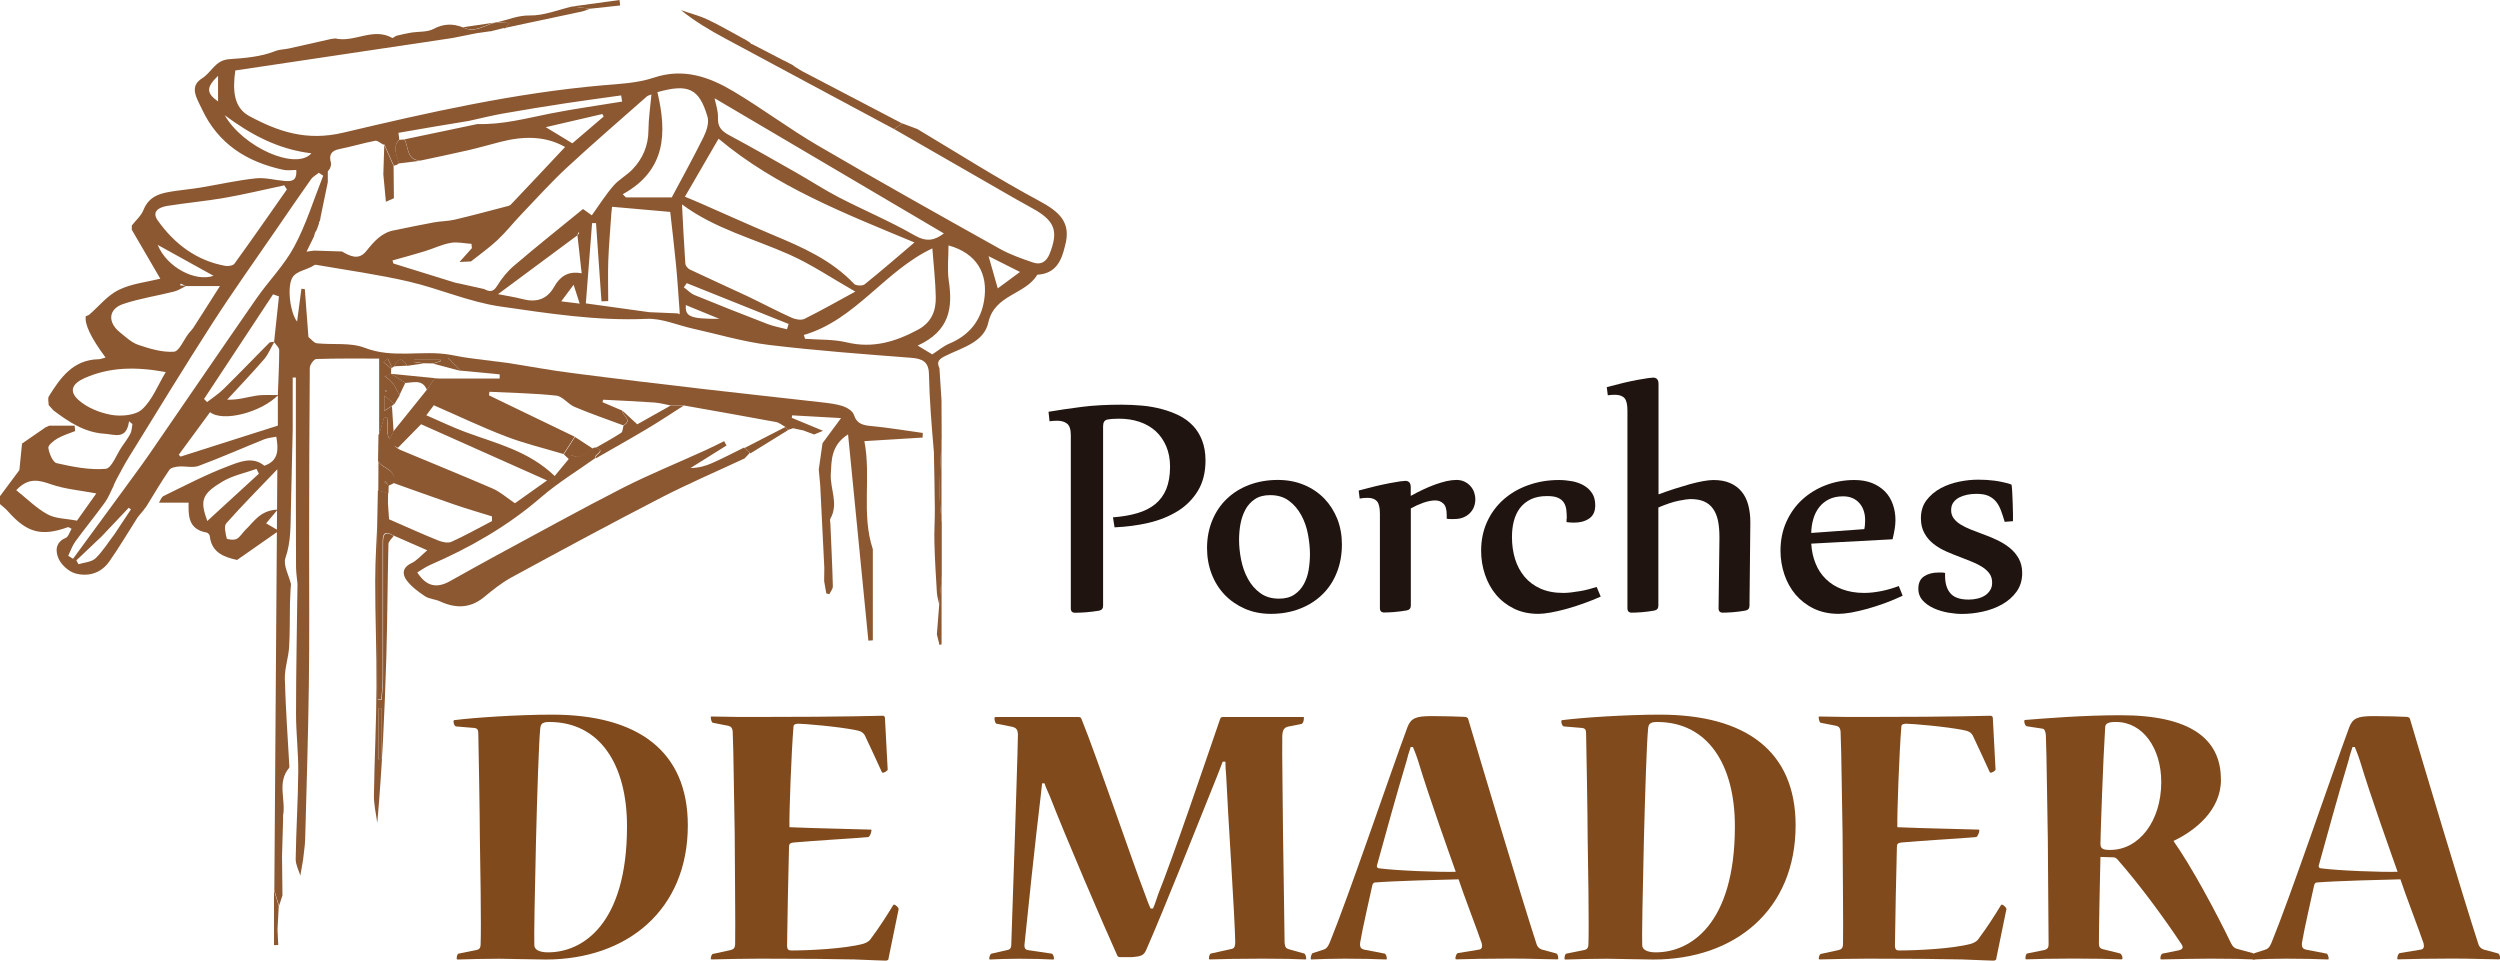 <svg xmlns="http://www.w3.org/2000/svg" id="Capa_2" data-name="Capa 2" viewBox="0 0 292.7 112.47"><defs><style>      .cls-1 {        fill: #1f140f;      }      .cls-2 {        fill: #804a1c;      }      .cls-3 {        fill: #8c5832;      }    </style></defs><g id="Capa_1-2" data-name="Capa 1"><g><g><path class="cls-1" d="M130.29,60.57c1.08-.08,2.04-.24,2.87-.49,.83-.24,1.53-.6,2.1-1.06,.57-.47,1-1.06,1.29-1.77,.29-.72,.44-1.59,.44-2.61,0-.89-.15-1.69-.45-2.39-.3-.7-.71-1.29-1.23-1.77-.53-.48-1.16-.84-1.89-1.09-.74-.25-1.54-.37-2.42-.37-.61,0-1.07,.04-1.38,.11-.31,.07-.47,.33-.47,.78v21.02c0,.32-.16,.51-.49,.57-.23,.04-.48,.08-.76,.11-.28,.03-.55,.06-.81,.08-.26,.02-.51,.03-.73,.04s-.39,.01-.5,.01c-.32,0-.49-.17-.49-.51v-20.27c0-.69-.15-1.14-.45-1.37s-.68-.33-1.15-.33c-.27,0-.57,.02-.89,.06l-.12-1.11c1.19-.2,2.48-.39,3.87-.57,1.39-.18,2.96-.26,4.7-.26,.8,0,1.59,.04,2.39,.11,.8,.07,1.56,.21,2.28,.4s1.4,.44,2.03,.75c.63,.31,1.17,.71,1.63,1.19s.82,1.06,1.08,1.73,.4,1.45,.4,2.34c0,1.4-.3,2.59-.89,3.56-.59,.97-1.38,1.77-2.37,2.38-.99,.61-2.12,1.07-3.4,1.37-1.28,.3-2.61,.47-3.99,.53l-.18-1.15Z"></path><path class="cls-1" d="M148.8,71.87c-1.12,0-2.14-.2-3.05-.6-.91-.4-1.7-.94-2.36-1.63-.66-.69-1.17-1.5-1.53-2.44-.36-.94-.54-1.95-.54-3.03,0-1.19,.21-2.27,.62-3.26,.41-.99,.98-1.83,1.71-2.52,.73-.7,1.6-1.24,2.61-1.62s2.13-.58,3.34-.58c1.12,0,2.14,.19,3.07,.58,.92,.38,1.71,.92,2.37,1.59,.65,.68,1.16,1.47,1.53,2.39,.36,.92,.54,1.91,.54,2.98,0,1.21-.2,2.33-.61,3.33-.4,1.01-.97,1.86-1.71,2.57-.74,.71-1.61,1.26-2.63,1.65-1.02,.39-2.14,.59-3.37,.59Zm.95-1.78c.73,0,1.33-.16,1.8-.48s.84-.73,1.11-1.23c.27-.5,.46-1.06,.56-1.68,.1-.62,.15-1.23,.15-1.82,0-.73-.08-1.5-.23-2.31s-.41-1.56-.78-2.24c-.37-.68-.84-1.25-1.44-1.69-.59-.45-1.33-.67-2.21-.67-.73,0-1.33,.16-1.8,.48-.47,.32-.84,.73-1.11,1.24-.27,.51-.46,1.07-.57,1.68-.11,.61-.16,1.23-.16,1.83,0,.74,.08,1.52,.24,2.33,.16,.81,.42,1.55,.79,2.23,.37,.68,.84,1.23,1.44,1.67,.59,.44,1.33,.66,2.21,.66Z"></path><path class="cls-1" d="M159.08,57.43c.73-.2,1.4-.37,2.02-.52,.62-.14,1.17-.26,1.65-.35s.87-.16,1.17-.2,.5-.06,.6-.06c.43,0,.65,.24,.65,.73v1.03c.46-.26,.93-.5,1.42-.73s.96-.43,1.43-.6c.47-.17,.91-.3,1.34-.4,.43-.09,.8-.14,1.12-.14,.37,0,.69,.06,.96,.19,.28,.13,.51,.3,.71,.52s.34,.46,.44,.73c.09,.27,.14,.55,.14,.83,0,.3-.05,.58-.15,.86-.1,.28-.26,.52-.47,.74-.21,.22-.47,.39-.78,.52-.31,.13-.67,.19-1.09,.19h-.42c-.07,0-.14,0-.22-.01-.08,0-.16-.02-.22-.03v-.45c0-.62-.12-1.06-.38-1.31s-.57-.38-.96-.38-.86,.09-1.37,.26c-.51,.18-1,.4-1.49,.67v11.38c0,.32-.16,.51-.49,.57-.23,.04-.48,.08-.74,.11-.26,.03-.52,.06-.76,.08-.24,.02-.47,.03-.67,.04-.2,0-.36,.01-.47,.01-.32,0-.49-.17-.49-.51v-11.04c0-.72-.11-1.2-.34-1.47-.23-.26-.59-.4-1.07-.4-.15,0-.29,0-.44,.01s-.31,.03-.52,.07l-.12-.97Z"></path><path class="cls-1" d="M183.44,60.73c0-.39-.02-.75-.06-1.07-.04-.32-.14-.6-.3-.84-.16-.24-.4-.42-.7-.55-.3-.13-.72-.19-1.25-.19-.76,0-1.39,.13-1.91,.38-.52,.26-.94,.6-1.27,1.03-.32,.43-.56,.94-.71,1.52-.15,.58-.22,1.2-.22,1.86,0,.92,.12,1.77,.36,2.56s.61,1.48,1.1,2.08c.49,.59,1.12,1.06,1.87,1.4,.76,.34,1.65,.51,2.69,.51,.27,0,.57-.02,.91-.06,.34-.04,.68-.09,1.03-.15,.35-.06,.7-.13,1.03-.22,.34-.09,.65-.18,.93-.27l.47,1.13c-.63,.28-1.3,.55-2,.8-.7,.25-1.38,.47-2.04,.65-.66,.18-1.28,.32-1.84,.42-.57,.1-1.03,.15-1.4,.15-1.08,0-2.04-.2-2.87-.61-.83-.41-1.53-.95-2.1-1.63-.57-.68-1-1.47-1.3-2.36-.3-.89-.45-1.82-.45-2.79,0-1.26,.24-2.39,.71-3.41,.47-1.02,1.12-1.89,1.94-2.61,.82-.72,1.79-1.28,2.9-1.67,1.11-.39,2.29-.59,3.56-.59,.51,0,1.02,.05,1.53,.14,.51,.09,.96,.26,1.37,.49s.73,.53,.98,.91c.25,.38,.37,.85,.37,1.42,0,.72-.24,1.23-.71,1.55-.47,.32-1.06,.48-1.76,.48-.3,0-.59-.02-.89-.06v-.38Z"></path><path class="cls-1" d="M188.14,45.32c1.48-.4,2.71-.69,3.67-.86,.96-.17,1.53-.25,1.72-.25,.43,0,.65,.24,.65,.73v12.94c.62-.23,1.25-.45,1.87-.65,.63-.2,1.23-.38,1.79-.54,.57-.15,1.09-.28,1.56-.36s.87-.13,1.2-.13c.77,0,1.43,.12,1.97,.36,.55,.24,1,.58,1.35,1.01,.35,.43,.61,.96,.77,1.57,.16,.61,.24,1.29,.24,2.04l-.1,9.74c0,.32-.16,.51-.49,.57-.22,.04-.46,.08-.72,.11-.26,.03-.52,.06-.77,.08-.25,.02-.48,.03-.69,.04-.21,0-.36,.01-.46,.01-.32,0-.49-.17-.49-.51l.1-8.06v-.3c0-.73-.06-1.37-.17-1.91-.12-.55-.31-1.01-.58-1.39-.27-.38-.62-.66-1.05-.85-.43-.19-.97-.28-1.62-.28-.24,0-.7,.07-1.37,.2-.67,.14-1.46,.4-2.36,.79v11.5c0,.32-.16,.51-.49,.57-.22,.04-.46,.08-.72,.11-.26,.03-.52,.06-.77,.08-.25,.02-.48,.03-.69,.04-.21,0-.36,.01-.46,.01-.32,0-.49-.17-.49-.51v-23.13c0-.72-.11-1.21-.34-1.47-.23-.26-.61-.4-1.13-.4-.26,0-.53,.02-.83,.06l-.12-.97Z"></path><path class="cls-1" d="M222.77,69.74c-.65,.31-1.33,.6-2.04,.86-.72,.26-1.41,.49-2.1,.68-.68,.19-1.32,.33-1.9,.44-.59,.1-1.08,.15-1.47,.15-1.09,0-2.06-.21-2.91-.62-.84-.41-1.55-.96-2.13-1.64-.57-.68-1.01-1.47-1.31-2.36-.3-.89-.45-1.82-.45-2.77,0-1.24,.23-2.37,.69-3.39,.46-1.02,1.08-1.89,1.87-2.61,.79-.72,1.71-1.28,2.76-1.68,1.05-.4,2.17-.6,3.34-.6,.77,0,1.45,.12,2.05,.35,.59,.24,1.09,.56,1.5,.97,.41,.41,.72,.91,.93,1.49s.32,1.21,.32,1.9c0,.59-.12,1.34-.34,2.23l-9.52,.51c.05,.85,.22,1.63,.51,2.33,.28,.7,.68,1.31,1.21,1.82,.52,.51,1.15,.91,1.9,1.19s1.61,.43,2.58,.43c.65,0,1.34-.08,2.08-.23,.74-.16,1.39-.35,1.97-.58l.45,1.13Zm-4.5-7.78c.04-.19,.07-.37,.08-.55,.01-.18,.02-.36,.02-.55,0-.38-.06-.74-.17-1.07-.11-.34-.28-.63-.5-.88-.22-.25-.49-.45-.81-.59-.32-.14-.69-.21-1.09-.21-.65,0-1.21,.12-1.67,.35s-.85,.55-1.15,.94c-.3,.39-.53,.85-.68,1.37-.15,.52-.23,1.06-.24,1.63l6.22-.45Z"></path><path class="cls-1" d="M234.72,61.12c-.15-.5-.3-.95-.45-1.36-.15-.4-.34-.75-.58-1.04-.24-.29-.54-.51-.9-.67s-.83-.23-1.4-.23c-.35,0-.7,.03-1.05,.1-.35,.07-.67,.18-.95,.32-.28,.15-.51,.34-.69,.59-.18,.24-.26,.55-.26,.91s.1,.68,.3,.95c.2,.27,.47,.51,.81,.72,.34,.21,.73,.4,1.17,.58s.9,.35,1.38,.53c.57,.2,1.13,.43,1.68,.69s1.05,.56,1.49,.91c.44,.35,.8,.77,1.07,1.25s.42,1.05,.42,1.71c0,.85-.22,1.58-.66,2.19s-1,1.1-1.69,1.49-1.45,.67-2.28,.85c-.83,.18-1.64,.27-2.42,.27-.47,0-1.01-.05-1.6-.15-.59-.1-1.15-.27-1.67-.5s-.96-.53-1.31-.91c-.35-.38-.53-.84-.53-1.4,0-.66,.22-1.14,.67-1.44,.45-.3,1.01-.45,1.7-.45,.15,0,.28,0,.38,0,.11,0,.24,.02,.38,.05v.34c0,.89,.21,1.58,.64,2.06,.42,.48,1.13,.72,2.12,.72,.36,0,.71-.04,1.04-.12,.33-.08,.62-.2,.87-.36s.45-.37,.61-.62c.16-.25,.23-.54,.23-.88,0-.42-.1-.77-.31-1.06-.21-.29-.49-.55-.83-.77-.34-.22-.74-.42-1.18-.6s-.9-.36-1.38-.55c-.55-.2-1.11-.43-1.66-.67-.55-.24-1.05-.54-1.49-.88-.44-.34-.8-.76-1.07-1.25-.28-.49-.42-1.07-.42-1.76,0-.84,.22-1.54,.66-2.12,.44-.57,.99-1.04,1.66-1.4,.67-.36,1.39-.61,2.18-.77,.78-.16,1.52-.23,2.21-.23s1.3,.04,1.92,.12c.62,.08,1.24,.22,1.84,.4,.11,.03,.16,.08,.16,.16,.03,.23,.05,.54,.07,.94,.02,.4,.04,.81,.05,1.23,.01,.42,.02,.81,.03,1.19,0,.37,0,.64,0,.82l-.99,.08Z"></path></g><g><path class="cls-2" d="M53.38,85.04c-.14,0-.28-.32-.28-.55,0-.09,0-.18,.14-.18,2.11-.28,7.4-.64,11.39-.64,10.06,0,15.9,4.27,15.9,12.96,0,9.92-7.12,15.71-16.63,15.71-1.38,0-4.36-.09-5.42-.09-1.79,0-3.68,.05-4.87,.09-.14,0-.14-.05-.14-.14,0-.23,.09-.55,.23-.55l2.02-.41c.32-.05,.55-.18,.55-.69,.09-1.79-.05-10.66-.09-12.59,0-2.02-.14-10.61-.18-12.04,0-.46-.09-.64-.46-.69l-2.16-.18Zm10.8,26.46c4,0,9.23-3.26,9.23-14.75,0-7.3-3.22-12.22-9.1-12.22-.83,0-1.01,.23-1.06,.78-.32,3.12-.78,23.98-.69,25.36,0,.51,.6,.83,1.56,.83h.05Z"></path><path class="cls-2" d="M104.05,112.24c-.05,.14-.14,.23-.37,.23-.32,0-1.38-.05-3.68-.14-2.3-.05-5.79-.09-11.03-.09-1.79,0-4.09,.05-5.61,.09-.14,0-.14-.05-.14-.09,0-.18,.09-.51,.23-.55l2.11-.46c.32-.09,.51-.23,.51-.74,.05-1.38-.05-10.71-.05-12.77-.05-1.79-.14-10.38-.23-11.9,0-.55-.18-.74-.46-.83l-1.88-.37c-.09,0-.23-.32-.23-.64,0-.05,0-.09,.09-.09,1.1,0,2.16,.05,3.12,.05h2.57c10.25,0,13.78-.14,14.33-.14,.18,0,.28,.09,.28,.28l.32,6.02c0,.14-.41,.37-.55,.37-.05,0-.09,0-.14-.09-.64-1.42-1.29-2.8-1.98-4.27-.23-.41-.6-.55-1.15-.64-2.02-.41-6.02-.74-6.71-.74-.46,.05-.51,.18-.51,.5-.23,2.8-.51,10.11-.46,11.62,3.17,.14,8.32,.23,9.51,.28,.09,0,.09,.05,.09,.09,0,.28-.23,.78-.37,.78-1.79,.18-6.34,.41-8.73,.64-.41,.05-.55,.14-.55,.51-.05,1.52-.23,10.25-.23,11.53,0,.51,.18,.6,.51,.6,1.98,0,6.16-.18,8.41-.78,.46-.14,.78-.37,.96-.69,.92-1.24,1.75-2.53,2.53-3.81,.05-.09,.09-.09,.14-.09,.18,.05,.55,.37,.51,.55l-1.19,5.79Z"></path><path class="cls-2" d="M152.57,83.93c.09,0,.09,.05,.09,.14,0,.28-.09,.64-.28,.69l-1.61,.32c-.5,.14-.6,.51-.64,1.01-.05,1.38,.09,10.15,.09,11.9,.05,2.16,.14,10.2,.18,12.41,.05,.51,.18,.64,.51,.74l1.79,.5c.14,.05,.23,.41,.23,.6,0,.05,0,.09-.09,.09-.92-.05-2.71-.09-5.1-.09-2.62,0-5.1,.05-6.06,.09-.14,0-.14-.05-.14-.14,0-.18,.09-.51,.23-.55l2.48-.55c.32-.09,.37-.41,.37-.83-.05-2.99-.87-15.07-1.06-19.43-.05-.5-.09-1.1-.09-1.65h-.32c-.23,.6-.46,1.2-.6,1.56-2.25,5.61-6.39,16.03-8.36,20.49-.28,.6-.51,.74-1.65,.83h-1.38c-.18,0-.32-.05-.37-.23-1.88-4.18-5.88-13.51-7.86-18.56-.14-.37-.51-1.1-.64-1.56h-.28c-.05,.51-.14,1.19-.18,1.61-.55,4.5-1.65,14.84-1.88,17.23-.05,.46,.09,.64,.41,.69l2.76,.41c.14,0,.28,.32,.28,.6,0,.05,0,.09-.14,.09-.87-.05-2.34-.09-3.95-.09-1.47,0-2.62,.05-3.4,.09-.09,0-.09-.05-.09-.14,0-.18,.14-.55,.28-.55l1.79-.41c.32-.05,.51-.18,.51-.69,.05-2.16,.37-10.29,.41-12.17,.05-1.75,.37-11.26,.37-12.45-.05-.46-.14-.69-.64-.83l-1.88-.37c-.14-.05-.23-.41-.23-.64,0-.09,.05-.14,.18-.14h9.69c.18,0,.28,.09,.32,.23,1.79,4.41,5.88,16.49,7.49,20.67,.14,.37,.32,.92,.6,1.52h.28c.28-.6,.46-1.29,.6-1.65,1.75-4.36,5.33-14.93,7.26-20.54,.05-.14,.14-.23,.28-.23h9.46Z"></path><path class="cls-2" d="M167.64,83.84c1.61,0,2.85,.05,3.86,.09,.14,0,.32,.09,.37,.18,1.47,4.96,6.2,20.81,8.04,26.46,.09,.28,.32,.51,.6,.6l1.7,.46c.14,.05,.23,.28,.23,.6,0,.05-.05,.09-.14,.09-.96,0-3.17-.09-5.47-.09-2.57,0-5.05,.05-6.29,.09-.14,0-.14-.05-.14-.09,0-.28,.14-.6,.28-.64l2.48-.41c.37-.05,.41-.37,.32-.74-.51-1.52-2.21-5.93-2.71-7.49-2.07,.05-7.4,.18-9.79,.37-.14,0-.28,.14-.32,.37-.28,1.33-1.15,5.05-1.42,6.71-.05,.55,.14,.69,.46,.78l2.39,.46c.14,0,.28,.32,.28,.6,0,.09-.05,.09-.14,.09-1.15-.05-2.99-.09-4.82-.09-1.56,0-2.94,.05-3.86,.09-.09,0-.09-.05-.09-.14,0-.14,.09-.55,.23-.6l1.15-.37c.37-.09,.6-.28,.83-.83,2.25-5.51,7.03-19.62,9.1-25.22,.41-1.1,1.01-1.33,2.85-1.33h.05Zm-2.48,3.63c-.23,.69-.37,1.15-.46,1.56-1.15,3.81-2.62,9.14-3.49,12.31-.05,.18,.09,.32,.23,.32,2.11,.28,7.03,.46,9,.41-.78-2.21-3.17-8.87-4.41-13-.14-.41-.32-.96-.6-1.61h-.28Z"></path><path class="cls-2" d="M183.08,85.04c-.14,0-.28-.32-.28-.55,0-.09,0-.18,.14-.18,2.11-.28,7.4-.64,11.39-.64,10.06,0,15.9,4.27,15.9,12.96,0,9.92-7.12,15.71-16.63,15.71-1.38,0-4.36-.09-5.42-.09-1.79,0-3.67,.05-4.87,.09-.14,0-.14-.05-.14-.14,0-.23,.09-.55,.23-.55l2.02-.41c.32-.05,.55-.18,.55-.69,.09-1.79-.05-10.66-.09-12.59,0-2.02-.14-10.61-.18-12.04,0-.46-.09-.64-.46-.69l-2.16-.18Zm10.8,26.46c4,0,9.24-3.26,9.24-14.75,0-7.3-3.22-12.22-9.1-12.22-.83,0-1.01,.23-1.06,.78-.32,3.12-.78,23.98-.69,25.36,0,.51,.6,.83,1.56,.83h.05Z"></path><path class="cls-2" d="M233.75,112.24c-.05,.14-.14,.23-.37,.23-.32,0-1.38-.05-3.67-.14-2.3-.05-5.79-.09-11.03-.09-1.79,0-4.09,.05-5.6,.09-.14,0-.14-.05-.14-.09,0-.18,.09-.51,.23-.55l2.11-.46c.32-.09,.5-.23,.5-.74,.05-1.38-.05-10.71-.05-12.77-.05-1.79-.14-10.38-.23-11.9,0-.55-.18-.74-.46-.83l-1.88-.37c-.09,0-.23-.32-.23-.64,0-.05,0-.09,.09-.09,1.1,0,2.16,.05,3.12,.05h2.57c10.25,0,13.78-.14,14.33-.14,.18,0,.28,.09,.28,.28l.32,6.02c0,.14-.41,.37-.55,.37-.05,0-.09,0-.14-.09-.64-1.42-1.29-2.8-1.98-4.27-.23-.41-.6-.55-1.15-.64-2.02-.41-6.02-.74-6.71-.74-.46,.05-.51,.18-.51,.5-.23,2.8-.5,10.11-.46,11.62,3.17,.14,8.32,.23,9.51,.28,.09,0,.09,.05,.09,.09,0,.28-.23,.78-.37,.78-1.79,.18-6.34,.41-8.73,.64-.41,.05-.55,.14-.55,.51-.05,1.52-.23,10.25-.23,11.53,0,.51,.18,.6,.5,.6,1.98,0,6.16-.18,8.41-.78,.46-.14,.78-.37,.96-.69,.92-1.24,1.75-2.53,2.53-3.81,.05-.09,.09-.09,.14-.09,.18,.05,.55,.37,.51,.55l-1.19,5.79Z"></path><path class="cls-2" d="M260.03,91.29c0,3.58-3.03,5.97-5.56,7.17,2.11,2.99,4.92,8.22,6.75,11.99,.18,.37,.37,.55,.69,.64l1.84,.5c.23,.09,.32,.37,.32,.6,0,.09,0,.14-.14,.14-1.19-.05-2.57-.09-5.15-.09-1.75,0-3.63,.05-5.7,.09-.14,0-.14-.05-.14-.14,0-.23,.09-.51,.28-.55l1.84-.37c.41-.09,.64-.28,.37-.69-2.11-3.17-4.87-6.94-7.53-9.97-.14-.14-.28-.23-.46-.23-.23,0-1.15-.05-1.52-.05-.05,1.93-.18,8.27-.18,10.11,0,.46,.14,.6,.46,.69l2.02,.5c.14,.05,.28,.32,.28,.55,0,.09-.05,.14-.14,.14-1.29-.05-3.31-.09-5.61-.09s-4.5,.05-5.47,.09c-.14,0-.14-.05-.14-.14,0-.28,.09-.55,.23-.55l2.02-.41c.32-.09,.46-.28,.46-.64,0-1.79-.09-10.06-.09-12.27-.05-1.84-.14-10.52-.23-12.22-.05-.5-.14-.73-.41-.78l-1.84-.28c-.14-.05-.28-.32-.28-.6,0-.05,0-.14,.14-.14,2.3-.18,6.71-.55,11.16-.55,8.13,0,11.72,2.76,11.72,7.49v.05Zm-12.96,8.22c3.35,0,5.97-3.35,5.97-7.95,0-3.95-2.16-7.03-5.28-7.03-.92,0-1.29,.14-1.29,.69-.23,3.49-.55,12.73-.55,13.55,0,.55,.23,.74,1.1,.74h.05Z"></path><path class="cls-2" d="M277.91,83.84c1.61,0,2.85,.05,3.86,.09,.14,0,.32,.09,.37,.18,1.47,4.96,6.2,20.81,8.04,26.46,.09,.28,.32,.51,.6,.6l1.7,.46c.14,.05,.23,.28,.23,.6,0,.05-.05,.09-.14,.09-.96,0-3.17-.09-5.47-.09-2.57,0-5.05,.05-6.29,.09-.14,0-.14-.05-.14-.09,0-.28,.14-.6,.28-.64l2.48-.41c.37-.05,.41-.37,.32-.74-.51-1.52-2.21-5.93-2.71-7.49-2.07,.05-7.4,.18-9.79,.37-.14,0-.28,.14-.32,.37-.28,1.33-1.15,5.05-1.42,6.71-.05,.55,.14,.69,.46,.78l2.39,.46c.14,0,.28,.32,.28,.6,0,.09-.05,.09-.14,.09-1.15-.05-2.99-.09-4.82-.09-1.56,0-2.94,.05-3.86,.09-.09,0-.09-.05-.09-.14,0-.14,.09-.55,.23-.6l1.15-.37c.37-.09,.6-.28,.83-.83,2.25-5.51,7.03-19.62,9.1-25.22,.41-1.1,1.01-1.33,2.85-1.33h.05Zm-2.48,3.63c-.23,.69-.37,1.15-.46,1.56-1.15,3.81-2.62,9.14-3.49,12.31-.05,.18,.09,.32,.23,.32,2.11,.28,7.03,.46,9,.41-.78-2.21-3.17-8.87-4.41-13-.14-.41-.32-.96-.6-1.61h-.28Z"></path></g><g><path class="cls-3" d="M27.71,65.55c-1.57-.35-2.95-.9-3.15-2.8-.02-.15-.23-.38-.37-.4-2.24-.39-2.12-2.12-2.11-3.5-1.2,0-2.33,0-3.47,0,.18-.27,.29-.66,.54-.78,2.48-1.2,4.94-2.5,7.51-3.47,1.34-.51,2.91-1.22,4.29-.07,1.71-.6,1.65-1.91,1.4-3.4-.48,.1-.99,.13-1.43,.31-2.56,1.03-5.09,2.15-7.67,3.11-.69,.25-1.55,.01-2.32,.07-.38,.03-.92,.13-1.1,.39-.96,1.4-1.82,2.87-2.71,4.31h0c-.09,.11-.18,.22-.27,.34v.02c-.25,.29-.49,.58-.73,.88-1.11,1.73-2.15,3.51-3.33,5.19-.96,1.36-2.46,1.81-3.99,1.38-.76-.22-1.59-.97-1.93-1.7-.38-.83-.44-1.92,.82-2.45,.32-.13,.46-.69,.69-1.07-.25-.12-.36-.22-.43-.19-3.07,1.11-4.77,.67-6.97-1.8C.69,59.57,.33,59.31,0,59.02c0-.31,0-.62,0-.93,.84-1.13,1.69-2.27,2.27-3.05,.12-1.22,.21-2.17,.31-3.11l-.07-.05,.06,.06c.92-.63,1.83-1.26,2.75-1.9,.13-.06,.26-.12,.39-.18l.06-.02h2.97c.02,.21,.04,.42,.06,.63-.7,.28-1.43,.49-2.08,.87-.45,.26-1.11,.8-1.06,1.11,.1,.65,.52,1.67,.98,1.78,1.88,.42,3.84,.82,5.73,.66,.7-.06,1.27-1.67,1.89-2.58,.35-.51,.73-1.01,1.01-1.55,.17-.33,.16-.74,.23-1.11-.13-.11-.26-.22-.39-.33-.31,2.22-1.66,1.54-2.9,1.46-2.35-.16-4.16-1.39-5.94-2.72-.19-.21-.37-.41-.56-.62l-.1,.05,.09-.05c0-.35-.13-.78,.02-1.04,1.36-2.19,2.84-4.27,5.8-4.34,.26,0,.52-.12,.84-.2q-2.59-3.48-2.31-4.87v.03c.12-.06,.29-.09,.4-.18,1.14-.99,2.14-2.26,3.45-2.9,1.51-.74,3.3-.92,4.87-1.31-1.06-1.82-2.2-3.77-3.34-5.73,0-.17,0-.33,0-.5,.47-.6,1.1-1.14,1.37-1.82,.7-1.77,2.21-2,3.76-2.23,.97-.14,1.94-.23,2.91-.39,2.16-.36,4.31-.85,6.48-1.08,1.11-.12,2.27,.22,3.41,.31,1.07,.09,1.39-.24,1.33-1.29-.51,0-1.04,.09-1.53-.02-4.25-.92-7.62-3.02-9.52-7.11-.58-1.24-1.55-2.63,.02-3.6,1.1-.68,1.52-2.12,3.16-2.24,1.81-.13,3.67-.26,5.41-.95,.5-.2,1.08-.19,1.62-.31,1.64-.36,3.28-.74,4.92-1.11,.16-.02,.32-.04,.49-.06,2.22,.52,4.42-1.33,6.66-.06,.09,.05,.33-.21,.52-.26,.56-.14,1.12-.26,1.69-.36,.88-.14,1.88-.04,2.62-.43,1.19-.63,2.28-.65,3.46-.18,1.38,.71,2.51-.25,3.74-.55l.12-.06,.14,.02c.45,.03,.91,.06,1.44,.09-.2,.26-.32,.4-.44,.55-.08,.06-.16,.08-.26,.03-.52,.13-1.04,.26-1.56,.39v-.02c-.53,.08-1.07,.15-1.61,.23h0c-.93,.19-1.87,.38-2.8,.56-8.52,1.27-17.04,2.55-25.43,3.8-.33,2.34-.19,4.35,1.64,5.34,3.4,1.83,6.72,2.96,11.01,1.94,10-2.37,20.06-4.64,30.35-5.54,2.01-.17,4.09-.26,5.97-.89,3.51-1.18,6.51-.1,9.38,1.61,3.35,2,6.49,4.36,9.86,6.33,7.07,4.13,14.21,8.13,21.35,12.12,1.21,.67,2.55,1.13,3.86,1.58,.92,.31,1.56-.11,1.93-1.05,1-2.54,.64-3.72-1.65-5.09-.76-.45-1.55-.85-2.31-1.29-4.76-2.73-9.51-5.47-14.26-8.2l.97-.66c.48,.18,.96,.36,1.44,.54,.1,.04,.2,.07,.3,.11,4.74,2.83,9.41,5.8,14.26,8.41,2.3,1.24,3.83,2.47,3.04,5.28-.41,1.77-1.1,3.26-3.24,3.37-1.4,2.36-5.01,2.3-5.74,5.61-.51,2.3-3.04,2.92-4.96,3.87-.71,.35-1.17,.63-.76,1.47,.08,1.25,.16,2.5,.24,3.75,0,1.45,.01,2.91,.02,4.36-.09,2.1-.22,4.2-.24,6.31-.01,1.22,.16,2.44,.25,3.66,0,2.07,0,4.14,0,6.22-.09,1.15-.18,2.29-.28,3.44-.1-.49-.26-.97-.29-1.46-.12-1.95-.24-3.9-.29-5.85-.04-1.34,.06-2.68,.05-4.02-.02-2.2-.07-4.39-.11-6.59-.13-1.55-.27-3.1-.37-4.65-.1-1.5-.18-3-.21-4.5-.03-1.4-.74-1.79-2.07-1.89-5.57-.43-11.14-.84-16.68-1.51-3.02-.37-5.97-1.26-8.95-1.92-1.78-.4-3.58-1.21-5.34-1.13-5.79,.26-11.48-.63-17.15-1.45-3.62-.52-7.09-2.07-10.68-2.91-3.59-.83-7.26-1.34-10.9-1.97-.16-.03-.36,.16-.55,.25-.71,.35-1.64,.53-2.1,1.09-.8,.98-.4,4.23,.44,5.31,.17-1.28,.34-2.57,.51-3.85,.13,.02,.27,.04,.4,.06,.14,1.87,.28,3.73,.42,5.6,.33,.25,.64,.69,.99,.73,1.88,.2,3.93-.12,5.61,.53,3.32,1.29,6.69,.24,9.98,.81,.7,.12,1.41,.26,2.11,.39h-2.34c.62,.64,1.04,1.07,1.45,1.5l-3.2-.85c.29-.09,.58-.18,.87-.27-.02-.07-.03-.15-.05-.22h-3.04c0,.1-.01,.2-.02,.3,.37,.06,.74,.11,1.12,.17-.64,.09-1.27,.19-1.91,.28-.55-.89-1.06-1.02-1.51,.08h0c-.12-.03-.24-.06-.36-.08-.14-.29-.27-.57-.41-.86-.16,.15-.33,.3-.49,.45,.3,.24,.59,.48,.89,.72,0,.22-.01,.43-.02,.65-.25,.08-.5,.16-.75,.24,.16,.13,.33,.25,.49,.38,.2,.2,.4,.4,.59,.6,.23,.43,.45,.86,.68,1.28-.21,.34-.41,.68-.62,1.02-.35-.3-.69-.6-1.17-1v1.8c.4-.26,.64-.41,.89-.57,.06,.99,.13,1.99,.19,2.98-.16,.31-.31,.61-.47,.92-.25-.49-.26-.87-.25-1.26,.01-.41,.05-.83,.07-1.24-.15-.03-.3-.05-.44-.08-.2,.68-.4,1.36-.6,2.04v-8.92c-2.39,0-4.87-.03-7.36,.05-.27,0-.75,.67-.76,1.04-.06,6.82-.07,13.63-.08,20.45,0,5.58,.05,11.16-.03,16.73-.08,6-.27,11.99-.43,17.98-.02,.82-.17,1.64-.25,2.46-.11,.63-.22,1.27-.33,1.9l.03-.03c-.2-.66-.57-1.32-.56-1.98,.05-3.4,.27-6.81,.3-10.21,.02-2.27-.26-4.53-.26-6.8,0-5.07,.11-10.13,.17-15.2-.06-.66-.16-1.33-.17-1.99-.02-5.36-.02-10.73-.02-16.09,0-2.03,0-4.06,0-6.09-.12,0-.25,0-.37,0v6.11c-.07,3.07-.13,6.14-.21,9.21-.05,1.95,.03,3.87-.64,5.8-.29,.84,.4,2.03,.65,3.06-.02,.21-.03,.43-.05,.64-.02,.53-.05,1.05-.07,1.58-.03,1.72,0,3.45-.1,5.17-.08,1.24-.53,2.48-.5,3.71,.09,3.43,.34,6.85,.53,10.28,0,.05-.01,.11-.04,.15-1.43,1.71-.35,3.74-.7,5.59,0,.2,0,.4,0,.6-.04,1.37-.08,2.75-.12,4.12,.02,1.54,.04,3.08,.05,4.61-.13,.41-.27,.82-.4,1.23-.18-.61-.37-1.23-.55-1.84,.12-16.37,.23-32.74,.35-49.28-2.15,2.25-4.13,4.24-5.98,6.33-.29,.33-.08,1.19,.06,1.77,.03,.12,.85,.22,1.16,.05,.42-.22,.68-.73,1.04-1.07,.98-.92,1.69-2.28,3.76-2.36-.61,.73-.95,1.13-1.35,1.61,.38,.22,.72,.42,1.49,.87-1.92,1.34-3.41,2.39-4.91,3.43Zm10.91-45.81c-.08,.11-.16,.22-.24,.33,0,.42,0,.83,0,1.25-.29,1.4-.58,2.81-.87,4.21l.02,.03c-.05,.14-.1,.29-.14,.43l-.07,.06,.04,.08-.28,.78h0c-.06,.1-.12,.2-.18,.3-.05,.17-.11,.34-.16,.52-.26,.53-.52,1.05-.85,1.73,.41-.05,.65-.09,.89-.12,1.08,.03,2.16,.07,3.25,.1,.96,.55,1.96,1.07,2.85-.04,.91-1.13,1.81-2.2,3.34-2.45,1.52-.31,3.03-.63,4.56-.91,.81-.15,1.64-.14,2.44-.32,1.99-.47,3.97-1,5.95-1.52,.22-.06,.5-.1,.64-.25,2.12-2.23,4.23-4.48,6.35-6.74-2.35-1.34-4.95-1.28-7.61-.59-1.25,.32-2.48,.68-3.74,.97-1.86,.43-3.72,.81-5.59,1.21-1.63-.08-1.36-1.57-1.85-2.49,2.85-.6,5.69-1.19,8.54-1.79,2.9,.09,5.67-.66,8.48-1.22,2.8-.56,5.63-.94,8.45-1.41-.04-.24-.08-.48-.12-.72-2.14,.3-4.29,.59-6.43,.91-2.49,.38-4.97,.78-7.45,1.22-1.33,.24-2.65,.57-3.97,.86-2.74,.45-5.48,.9-8.22,1.39-.01,0,.06,.51,.1,.78-.85,.92-.28,1.84,0,2.76h0c-.09,.07-.18,.13-.28,.2-.12,.04-.24,.08-.36,.12-.37-.83-.73-1.66-1.1-2.49h-.14c-.32-.15-.67-.49-.94-.44-1.41,.27-2.78,.69-4.19,.97-1.01,.2-1.26,.74-.98,1.65,0,.11-.01,.21-.02,.32-.05,.09-.08,.19-.1,.29h.01Zm15.18,13.46c.96,.21,1.92,.43,2.88,.64,.61,.32,1.05,.39,1.51-.35,.53-.87,1.2-1.71,1.98-2.37,2.62-2.24,5.32-4.39,8.09-6.65,.31,.22,.83,.59,1.03,.74,.89-1.24,1.63-2.43,2.54-3.47,.63-.73,1.55-1.21,2.22-1.91,1.21-1.27,1.86-2.78,1.87-4.59,.01-1.36,.22-2.72,.35-4.18-.32,.12-.43,.14-.5,.2-3.15,2.78-6.34,5.53-9.42,8.38-1.85,1.72-3.55,3.61-5.3,5.44-.95,.99-1.8,2.08-2.8,3.02-.97,.91-2.07,1.68-3.11,2.51-.38,.02-.76,.03-1.34,.06,.59-.66,1.02-1.14,1.45-1.62-.02-.17-.03-.33-.05-.5-.82-.05-1.67-.26-2.46-.11-1.05,.19-2.03,.68-3.06,.99-1.23,.38-2.48,.71-3.73,1.06,.04,.12,.07,.24,.11,.36,2.41,.75,4.82,1.5,7.22,2.24,.17,.04,.35,.07,.52,.11ZM11.9,62.8c-.99,.94-1.97,1.87-2.96,2.81,.08,.15,.17,.3,.25,.45,.68-.22,1.53-.25,1.99-.69,.87-.84,1.52-1.91,2.26-2.88,.63-.95,1.26-1.9,1.89-2.85-.09-.06-.17-.13-.26-.19-1.06,1.12-2.11,2.23-3.17,3.35Zm1.44-6h0c-.35,.68-.62,1.42-1.06,2.03-1.12,1.55-2.34,3.03-3.46,4.57-.36,.5-.56,1.11-.83,1.67,.19,.12,.37,.23,.56,.35,1.94-2.65,3.88-5.29,5.82-7.94,1.03-1.43,2.1-2.84,3.1-4.29,4.18-6.07,8.33-12.16,12.53-18.21,1.44-2.08,3.28-3.92,4.46-6.13,1.4-2.61,2.28-5.51,3.38-8.28-.17-.11-.34-.23-.51-.34-.31,.25-.69,.44-.91,.75-1.37,1.94-2.71,3.89-4.05,5.85-2.51,3.66-5.1,7.28-7.5,11.01-3.36,5.22-6.59,10.53-9.85,15.8-.51,.82-.94,1.69-1.41,2.54-.1,.2-.19,.4-.29,.6Zm18.78-16.79c-.4,.69-.7,1.47-1.21,2.06-1.39,1.61-2.87,3.15-4.31,4.72,1.23,.06,2.28-.29,3.36-.46,.85-.14,1.74-.06,2.61-.08-1.93,2-6.43,3.21-7.98,2.01-1.22,1.66-2.44,3.32-3.66,4.98l.21,.22c3.74-1.19,7.47-2.38,11.39-3.63,0-1.03,0-2.3,0-3.57,.06-1.75,.16-3.51,.16-5.26,0-.32-.39-.63-.6-.95l.57-5.35c-.23-.08-.46-.16-.69-.24-2.69,4.08-5.39,8.17-8.08,12.25,.12,.12,.24,.24,.36,.36,.65-.51,1.36-.96,1.94-1.54,1.8-1.77,3.55-3.6,5.33-5.39,.12-.12,.39-.08,.59-.12Zm35.48-12.46c-3.01,2.23-6.02,4.46-9.29,6.89,1.12,.22,1.97,.34,2.79,.56,1.63,.43,2.91,.13,3.8-1.45,.63-1.12,1.57-1.87,3.2-1.55-.18-1.61-.34-3.02-.49-4.43,.07-.1,.14-.19,.2-.29,0,0-.06-.06-.1-.09-.04,.12-.08,.25-.11,.37Zm-45.8,5.94c-.21-.09-.43-.19-.64-.28-.03,.07-.05,.14-.08,.2,.25,.02,.5,.04,.74,.05-.47,.23-.92,.54-1.42,.67-2,.51-4.06,.81-6,1.47-1.72,.59-1.82,2.13-.37,3.3,.68,.55,1.37,1.21,2.17,1.48,1.34,.45,2.79,.89,4.16,.8,.61-.04,1.14-1.38,1.71-2.12,.19-.24,.42-.46,.58-.71,.99-1.53,1.96-3.07,3.1-4.86-1.52,0-2.74,0-3.96,0Zm54.22,3.06c1.11,.05,2.22,.09,3.33,.14,.07,.04,.15,.08,.22,.11,0-.11,0-.23,0-.34-.14-1.85-.25-3.7-.43-5.54-.21-2.16-.47-4.32-.67-6.11-2.54-.22-4.63-.41-6.81-.6,0,.04-.04,.38-.08,.73-.12,1.84-.29,3.67-.36,5.51-.06,1.6-.01,3.2-.01,4.8-.26,.01-.53,.02-.79,.03-.21-3.05-.43-6.1-.64-9.16-.15,0-.31,0-.46,0-.24,3.14-.49,6.28-.73,9.4,2.76,.38,5.09,.71,7.43,1.03Zm31.03-8.17c-8.02-3.34-16.23-6.52-22.92-12.14-1.32,2.27-2.61,4.49-3.94,6.79,.61,.26,1.27,.52,1.92,.81,2.79,1.22,5.56,2.48,8.37,3.66,3.46,1.45,6.87,2.93,9.52,5.74,.21,.22,.98,.25,1.23,.05,1.94-1.56,3.82-3.19,5.83-4.9Zm-27.2-4.43c.12,2.31,.23,4.62,.39,6.92,.02,.24,.29,.57,.52,.68,2.23,1.06,4.49,2.07,6.73,3.12,1.74,.83,3.45,1.74,5.2,2.53,.44,.2,1.11,.32,1.5,.13,1.88-.93,3.71-1.97,5.95-3.19-2.77-1.58-5.11-3.17-7.66-4.31-4.22-1.89-8.78-3.04-12.62-5.89Zm14.26,15.27c.05,.15,.1,.3,.15,.45,1.64,.12,3.32,.04,4.9,.42,3.03,.72,5.67-.07,8.3-1.48,1.59-.85,2.13-2.2,2.1-3.82-.03-1.84-.25-3.67-.4-5.71-5.58,2.62-8.98,8.37-15.05,10.14ZM33.59,22.18c-.1-.16-.21-.32-.31-.48-2.31,.49-4.62,1.05-6.95,1.46-2.24,.39-4.51,.59-6.76,.95-.92,.15-1.87,.63-1.09,1.72,1.95,2.73,4.51,4.68,7.9,5.3,.34,.06,.9-.03,1.07-.26,2.08-2.87,4.1-5.78,6.13-8.68Zm50.07-10.69c.11,.6,.43,1.45,.4,2.29-.05,1.06,.41,1.56,1.28,2.03,2.64,1.42,5.25,2.9,7.86,4.39,1.69,.96,3.32,2.03,5.04,2.92,2.93,1.51,5.98,2.79,8.83,4.43,1.39,.8,2.33,.62,3.44-.22-9.04-5.33-18-10.61-26.85-15.83Zm-6.69-.7c1.13,4.78,1.01,9.16-4.06,11.95,.12,.12,.24,.25,.37,.37h5.37c1.12-2.11,2.47-4.54,3.7-7.02,.36-.72,.69-1.7,.49-2.4-.97-3.32-2.23-3.93-5.87-2.9ZM19.4,43.56c-3.46-.63-6.53-.61-9.5,.71-1.44,.64-1.86,1.52-.72,2.55,1.02,.92,2.52,1.52,3.9,1.76,1.15,.19,2.79,.05,3.56-.66,1.19-1.09,1.82-2.79,2.77-4.36Zm91.65-14.83c0,1.5-.16,2.83,.03,4.12,.48,3.18,.12,5.9-3.64,7.61,.63,.38,1.18,.71,1.71,1.03,.71-.46,1.32-.98,2.02-1.27,2.28-.96,3.67-2.66,4.05-5.05,.51-3.14-.87-5.53-4.18-6.44ZM11.26,57.77c-1.96-.37-3.67-.51-5.23-1.05-1.44-.5-2.68-.87-4.13,.67,1.24,.98,2.35,2.11,3.67,2.83,.94,.52,2.18,.49,3.44,.74,.64-.9,1.44-2.03,2.26-3.18Zm13.01,3.23c2.16-1.98,4.1-3.76,6.04-5.54-.09-.19-.19-.37-.28-.56-1.33,.48-2.78,.76-3.98,1.48-2.41,1.44-2.67,2.19-1.78,4.62Zm12.19-43.05c-3.95-.47-7.15-2.23-10.15-4.46,2.16,3.77,8.34,6.5,10.15,4.46Zm43.94,15.21l-.34,.48c.43,.31,.81,.73,1.29,.92,2.83,1.16,5.67,2.28,8.53,3.38,.72,.28,1.51,.41,2.26,.61,.06-.21,.13-.41,.19-.62l-11.93-4.78Zm-9.73-19.51c-.05-.1-.09-.2-.14-.3-2.16,.5-4.33,1-6.63,1.54,1.09,.66,2.08,1.26,3.11,1.89,1.24-1.06,2.45-2.09,3.66-3.13ZM18.46,28.67c1.1,2.67,4.45,4.36,6.54,3.62-2.06-1.14-4.24-2.34-6.54-3.62Zm98.35,5.1c.87-.64,1.68-1.25,2.61-1.93-1.3-.65-2.44-1.22-3.68-1.85,.39,1.38,.71,2.5,1.08,3.78Zm-36.51,1.95c-.1,1.32,.46,1.63,3.93,1.61-1.32-.54-2.64-1.08-3.93-1.61ZM25.53,8.88c-1.42,1.37-1.38,2.01,0,3v-3Zm42.34,26.67c-.27-.84-.46-1.42-.71-2.21-.51,.69-.92,1.23-1.45,1.94,.8,.1,1.37,.17,2.17,.27Zm-22.78,10.26s.09,.04,.13,.04c.01,0,.03-.07,.04-.11-.04-.02-.09-.04-.13-.04-.01,0-.03,.07-.04,.11Z"></path><path class="cls-3" d="M44.37,50.88c.2-.68,.4-1.36,.6-2.04,.15,.03,.3,.05,.44,.08-.03,.41-.06,.83-.07,1.24-.01,.38,0,.77,.25,1.26,.16-.31,.31-.61,.47-.92,1.3-1.62,2.61-3.24,3.91-4.86,.25-.37,.51-.73,.91-1.32-.02,0,.29,0,.59,0h7.03c0-.16,0-.33,0-.49-1.54-.15-3.08-.29-4.62-.44-.41-.43-.83-.86-1.45-1.5h2.34l.04,.02c1.56,.2,3.11,.4,4.67,.59,2.48,.39,4.95,.85,7.44,1.17,5.09,.66,10.18,1.26,15.28,1.86,4.66,.54,9.32,1.04,13.97,1.57,.85,.1,1.71,.19,2.51,.45,.5,.17,1.15,.57,1.29,1.01,.37,1.13,1.14,1.24,2.14,1.33,1.99,.19,3.96,.53,5.93,.8,0,.18-.01,.36-.02,.54-2.27,.14-4.54,.28-6.82,.42,.82,4.21-.38,8.53,.99,12.65v10.67c-.17,.01-.34,.03-.52,.04-.79-7.98-1.57-15.97-2.38-24.15-2.05,1.29-1.93,3.17-2.02,4.65-.1,1.71,.95,3.46-.05,5.22-.08,.15-.02,.38,0,.58,.1,2.45,.23,4.9,.29,7.35,0,.3-.27,.6-.41,.91l-.36-.09c-.08-.48-.17-.97-.25-1.45,0-.52,.01-1.03,.02-1.55-.16-3.23-.32-6.46-.48-9.68-.06-.61-.11-1.22-.17-1.83,.15-1.03,.29-2.05,.44-3.08h0c.67-.91,1.33-1.81,2.17-2.94-2.02-.11-3.88-.21-5.73-.32-.01,.1-.03,.19-.04,.29,1.17,.49,2.34,.97,3.66,1.52-.48,.2-.76,.32-1.04,.43-.31-.12-.63-.24-.94-.35-.13-.05-.26-.1-.39-.15l.02,.02c-.39-.08-.77-.16-1.16-.25-.2,.07-.41,.13-.61,.2-.1-.12-.2-.25-.31-.37-.36-.19-.7-.49-1.08-.56-3.6-.67-7.2-1.3-10.8-1.94-.51,0-1.02,0-1.54,0-.62-.12-1.24-.29-1.87-.34-2.01-.14-4.02-.23-6.03-.33-.02,.1-.04,.2-.07,.29,.78,.33,1.56,.66,2.33,.99-.05,.58,1.25,1.08,.1,1.72-1.9-.71-3.83-1.37-5.7-2.16-.77-.32-1.39-1.24-2.15-1.32-2.59-.28-5.21-.32-7.82-.45-.02,.14-.03,.28-.05,.42,3.34,1.61,6.69,3.23,10.03,4.84-.44,.68-.87,1.35-1.31,2.03-2.25-.68-4.54-1.22-6.73-2.06-2.82-1.08-5.56-2.39-8.45-3.65-.13,.18-.44,.58-.88,1.17,1.59,.69,3.04,1.39,4.54,1.95,3.59,1.34,7.4,2.19,10.49,5.16,.56-.68,1.1-1.33,1.64-1.98,.08-.18,.16-.35,.24-.53,1.11,.71,1.76-.33,2.58-.7,.07-.09,.16-.13,.27-.12,1.43,.34-.26,.82,.06,1.21-2.13,1.52-4.39,2.89-6.37,4.6-3.9,3.37-8.28,5.88-12.97,7.92-.54,.23-1.03,.59-1.54,.89,1.04,1.61,2.23,1.9,3.78,1.05,1.83-1.01,3.65-2.05,5.49-3.04,4.93-2.65,9.82-5.37,14.8-7.91,3.15-1.6,6.44-2.93,9.66-4.4,.74-.34,1.47-.71,2.2-1.07,.09,.17,.19,.34,.28,.51l-4.22,2.64c.9-.01,1.75-.23,2.53-.58,1.27-.56,2.5-1.21,3.74-1.82,.23,.21,.45,.41,.68,.62-.2,.22-.41,.44-.61,.65-3.25,1.52-6.56,2.94-9.75,4.58-5.89,3.04-11.72,6.18-17.54,9.35-1.16,.63-2.21,1.48-3.23,2.32-1.63,1.33-3.32,1.33-5.15,.49-.56-.26-1.25-.27-1.75-.6-.79-.52-1.59-1.12-2.15-1.86-.52-.69-.53-1.49,.54-2,.67-.32,1.19-.95,1.87-1.52-1.41-.62-2.69-1.18-3.97-1.74-1.25-.74-1.25,.12-1.25,.98,0,5.24,0,10.47,0,15.71,0,.83-.1,1.66-.16,2.49-.15,0-.3-.01-.45-.02v-21.93c.02-.84,.03-1.67,.05-2.51,.4,.1,.79,.21,1.19,.31,0,.42,0,.83-.01,1.25,.04,.61,.09,1.22,.13,1.83,1.91,.83,3.81,1.7,5.75,2.48,.47,.19,1.13,.34,1.54,.16,1.62-.73,3.18-1.61,4.76-2.43,0-.18,0-.36,0-.55-1.51-.47-3.03-.91-4.53-1.43-2.36-.81-4.69-1.66-7.04-2.49,.5-1.61-1.25-1.65-1.77-2.55,.02-1.05,.04-2.11,.05-3.16Zm2.21,1.55c-.15-.08-.31-.17-.46-.25,.25,.17,.48,.38,.76,.5,3.6,1.51,7.22,2.97,10.8,4.52,.88,.38,1.64,1.07,2.61,1.72,1.1-.78,2.41-1.71,3.76-2.67-5.19-2.31-10.17-4.54-14.75-6.58-.87,.89-1.79,1.83-2.72,2.77Z"></path><path class="cls-3" d="M44.24,59.97v21.93c.15,0,.3,.01,.45,.02,.05-.83,.15-1.66,.16-2.49,.01-5.24,0-10.47,0-15.71,0-.86,0-1.72,1.25-.98-.22,.31-.62,.63-.62,.95-.11,4.45-.12,8.9-.25,13.34-.2,6.42-.48,12.85-1.06,19.32-.14-1.06-.4-2.13-.39-3.19,.06-4.24,.28-8.48,.3-12.72,.03-4.14-.16-8.28-.15-12.42,0-2.68,.2-5.37,.31-8.05Zm.1,28.92c.1,0,.2-.02,.3-.03v-5.94c-.1,0-.2,0-.3,0v5.98Z"></path><path class="cls-3" d="M104.67,15.11c-6.6-3.54-13.2-7.07-19.79-10.62-1.77-.95-3.5-1.97-5.15-3.3,1.06,.37,2.17,.65,3.18,1.13,1.44,.68,2.82,1.5,4.23,2.26,0,0,.03,0,.03,0,.23,.14,.46,.28,.68,.43,.03,.1,.1,.15,.2,.15,1.25,.65,2.51,1.3,3.76,1.95,0,0,0-.01,0-.01,.34,.18,.68,.35,1.02,.53,.08,.06,.17,.13,.25,.19,.31,.19,.61,.39,.92,.56,3.87,2.03,7.75,4.06,11.63,6.08-.32,.22-.65,.44-.97,.66Z"></path><path class="cls-3" d="M45.48,57.77c-.4-.1-.79-.21-1.19-.31,0-1.14,.02-2.28,.02-3.42,.51,.9,2.27,.94,1.77,2.55-.19,.09-.39,.18-.58,.27-.13-.17-.26-.34-.38-.51l-.1,.1c.16,.13,.33,.26,.49,.39l-.03,.92Z"></path><path class="cls-3" d="M32.64,106.04c-.04,.8-.09,1.6-.13,2.41,0,.13-.01,.26-.02,.4,.03,.6,.06,1.19,.09,1.79l-.5,.02c0-2.15,0-4.29,0-6.44,.18,.61,.37,1.23,.55,1.84Z"></path><path class="cls-3" d="M110.24,61.2c-.09-1.22-.26-2.44-.25-3.66,.02-2.1,.16-4.2,.24-6.31,0,3.32,0,6.65,0,9.97Z"></path><path class="cls-3" d="M109.69,74.27c.09-1.14,.18-2.28,.27-3.42,.09-1.15,.18-2.29,.28-3.44v8.02c-.08,.03-.16,.06-.24,.09-.1-.42-.2-.83-.31-1.25Z"></path><path class="cls-3" d="M58.2,2.6c1.27-.27,2.42-.81,3.83-.79,1.65,.03,3.32-.67,4.97-1.05,.71,.09,1.41,.17,2.12,.26h-.02c-.29,.11-.58,.21-.88,.31-3.01,.64-6.02,1.28-9.03,1.92,.12-.15,.23-.29,.44-.55-.53-.03-.98-.06-1.44-.09Z"></path><path class="cls-3" d="M46.08,19.44c.01,1.26,.03,2.51,.04,3.77-.31,.14-.63,.27-.94,.41-.1-1.07-.2-2.14-.3-3.21,.02-.73,.04-1.47,.07-2.2,.01-.42,.03-.83,.04-1.25,.37,.83,.73,1.66,1.1,2.49Z"></path><path class="cls-3" d="M46.73,16.37c.21-.01,.42-.03,.63-.04,.49,.93,.22,2.41,1.85,2.49-.83,.1-1.65,.21-2.48,.31-.28-.92-.85-1.84,0-2.76Z"></path><path class="cls-3" d="M47.45,44.83c-.23,.48-.45,.96-.68,1.43-.23-.43-.45-.86-.68-1.28-.2-.2-.4-.4-.6-.6-.16-.13-.33-.25-.49-.38,.25-.08,.5-.16,.75-.24h.04c.55,.36,1.11,.71,1.66,1.06Z"></path><path class="cls-3" d="M54.2,3.19c1.25-.18,2.49-.36,3.74-.55-1.23,.29-2.36,1.26-3.74,.55Z"></path><path class="cls-3" d="M50.69,42.55c-.37,0-.75-.01-1.12-.02-.37-.06-.74-.11-1.12-.17,0-.1,.01-.2,.02-.3h3.04c.02,.07,.03,.15,.05,.22-.29,.09-.58,.18-.87,.27Z"></path><path class="cls-3" d="M46.16,47.29c-.09,.08-.19,.15-.28,.23-.24,.16-.49,.31-.89,.57v-1.8c.47,.41,.82,.7,1.17,1Z"></path><path class="cls-3" d="M45.78,43.12c-.3-.24-.59-.48-.89-.72,.16-.15,.33-.3,.49-.45,.14,.29,.27,.57,.41,.86,0,.11,0,.21,0,.32h-.02Z"></path><path class="cls-3" d="M55.76,3.87c-.93,.19-1.87,.38-2.8,.56,.93-.19,1.87-.38,2.8-.56Z"></path><path class="cls-3" d="M47.67,42.81c-.5,.03-1.01,.05-1.51,.08,.45-1.1,.96-.97,1.51-.08Z"></path><path class="cls-3" d="M57.38,3.64c-.54,.08-1.08,.15-1.62,.23,.54-.08,1.08-.15,1.62-.23Z"></path><path class="cls-3" d="M45.5,44.38c.2,.2,.4,.4,.6,.6-.2-.2-.4-.4-.6-.6Z"></path><path class="cls-3" d="M45.09,45.81s.03-.11,.04-.11c.04,0,.09,.02,.13,.04-.01,.04-.03,.11-.04,.11-.04,0-.09-.03-.13-.04Z"></path><path class="cls-3" d="M45.8,43.13c0-.11,0-.21,0-.32,.12,.02,.24,.04,.36,.06-.12,.09-.24,.17-.35,.26Z"></path><path class="cls-3" d="M69.12,1.02c-.71-.09-1.41-.17-2.12-.26,1.84-.25,3.69-.51,5.53-.76,.03,.21,.05,.42,.08,.64-1.17,.13-2.33,.25-3.5,.38Z"></path><path class="cls-3" d="M69.72,52.44c1.01-.58,2.04-1.14,3.01-1.77,.19-.13,.19-.56,.27-.85,1.14-.64-.15-1.14-.1-1.72,.51,.47,1.02,.94,1.71,1.58,1.15-.64,2.53-1.42,3.91-2.2,.51,0,1.02,0,1.54,0-1.4,.89-2.78,1.82-4.21,2.67-2.01,1.2-4.05,2.34-6.08,3.51-.32-.39,1.37-.88-.06-1.21Z"></path><path class="cls-3" d="M87.17,52.45c1.59-.82,3.18-1.64,4.78-2.46,.1,.12,.2,.25,.31,.37-1.47,.91-2.93,1.81-4.4,2.72-.23-.21-.45-.41-.68-.62Z"></path><path class="cls-3" d="M47.45,44.83c-.55-.35-1.11-.71-1.66-1.06,1.9,.19,3.79,.37,5.69,.56-.31,0-.61,0-.59,0-.4,.58-.66,.95-.91,1.32-.51-1.28-1.58-.86-2.52-.81Z"></path><path class="cls-3" d="M66.64,53.79c-.21-.2-.42-.4-.63-.6,.44-.68,.87-1.35,1.31-2.03,.71,.47,1.42,.93,2.14,1.4-.82,.37-1.47,1.41-2.58,.7-.08,.18-.16,.35-.24,.53Z"></path><path class="cls-3" d="M44.35,88.89v-5.98c.1,0,.2,0,.3,0v5.94c-.1,0-.2,.02-.3,.03Z"></path><path class="cls-3" d="M45.51,56.85c-.16-.13-.33-.26-.49-.39l.1-.1c.13,.17,.26,.34,.38,.51v-.02Z"></path></g></g></g></svg>